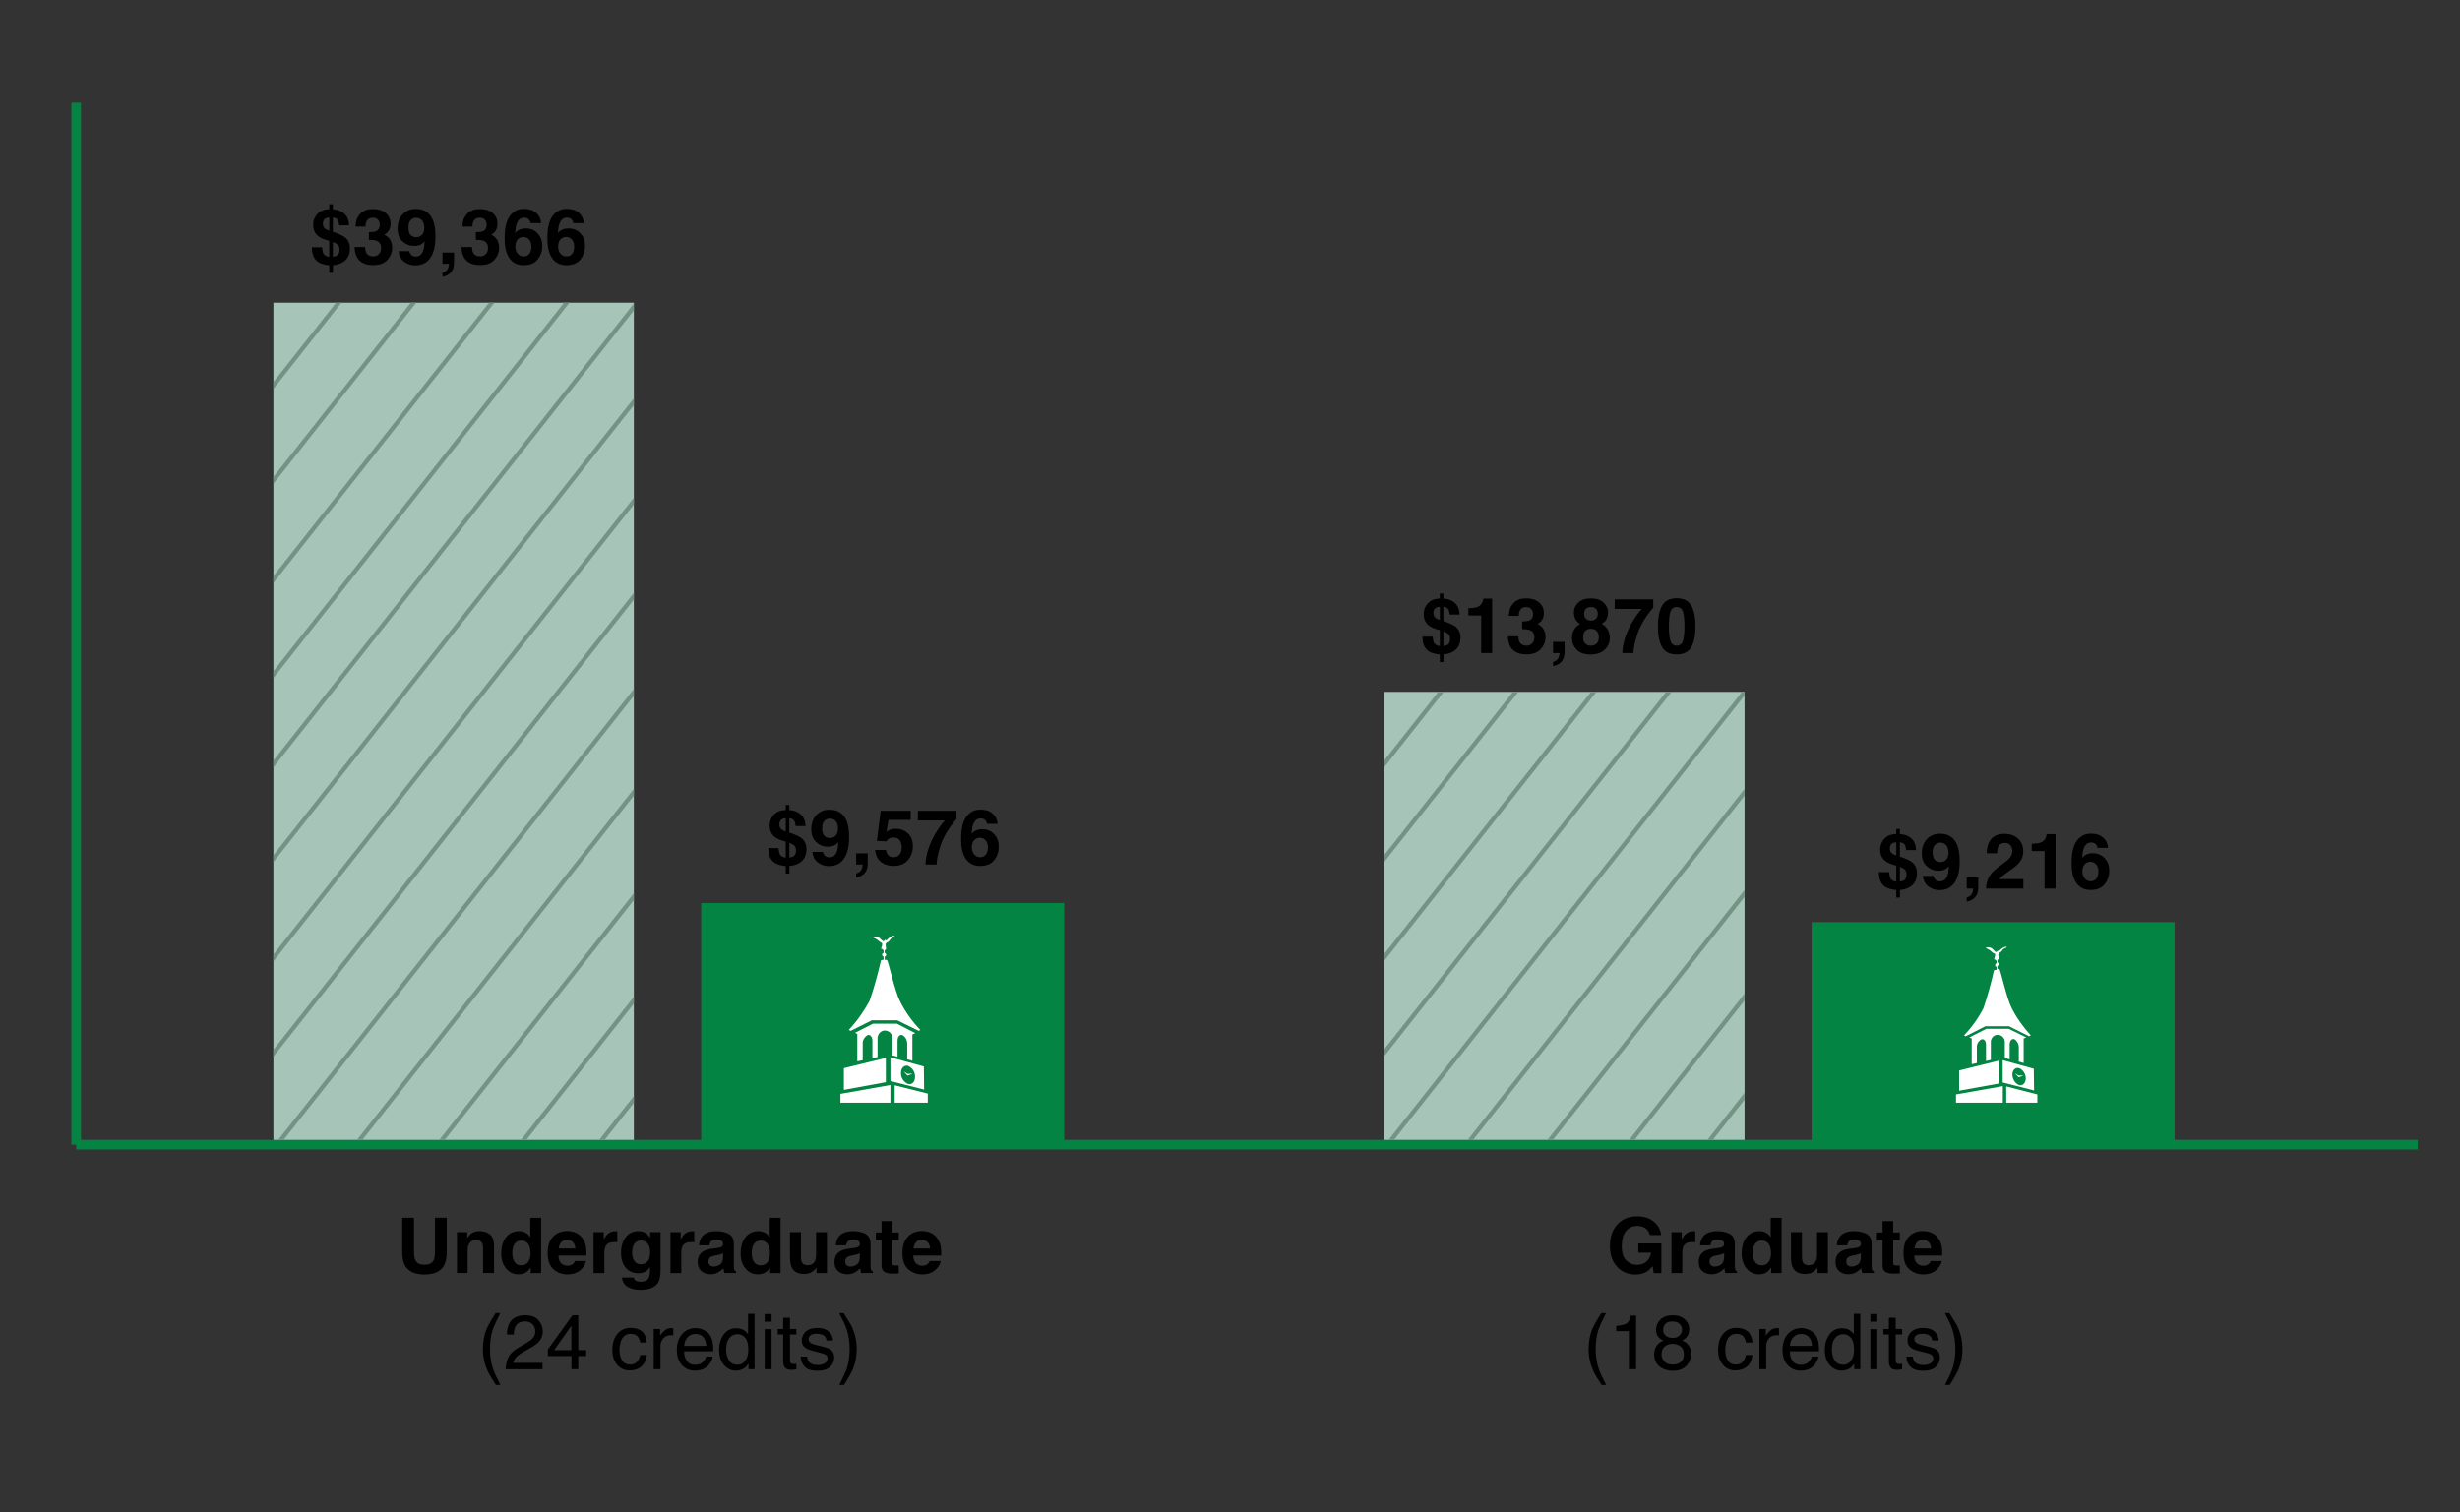 <?xml version="1.0" encoding="utf-8"?>
<!-- Generator: Adobe Illustrator 27.1.1, SVG Export Plug-In . SVG Version: 6.00 Build 0)  -->
<svg version="1.1" id="Layer_1" xmlns="http://www.w3.org/2000/svg" xmlns:xlink="http://www.w3.org/1999/xlink" x="0px" y="0px"
	 viewBox="0 0 862 530" style="enable-background:new 0 0 862 530;" xml:space="preserve">
<rect x="0" y="0" width="862" height="530" fill="#333333" stroke="none"/>
<style type="text/css">
	.st0{enable-background:new    ;}
	.st1{fill:none;stroke:#048442;stroke-width:3.369;}
	.st2{fill:#A6C5B8;}
	.st3{fill:#048442;}
	.st4{fill:#FFFFFF;}
	.st5{clip-path:url(#SVGID_00000094597069721393284090000006852970236874253187_);}
	.st6{fill:none;stroke:#739385;stroke-width:1.5;}
	.st7{clip-path:url(#SVGID_00000152258488711329631060000013611898520881197207_);}
</style>
<g id="Layer_1_1_">
	<g class="st0">
		<path d="M152.42,438.74v-11.92h4.12v11.92c0,2.06-0.32,3.67-0.96,4.82c-1.19,2.11-3.47,3.16-6.83,3.16s-5.64-1.05-6.84-3.16
			c-0.64-1.15-0.96-2.75-0.96-4.82v-11.92h4.12v11.92c0,1.33,0.16,2.31,0.47,2.92c0.49,1.09,1.56,1.63,3.21,1.63
			c1.64,0,2.71-0.54,3.2-1.63C152.26,441.04,152.42,440.07,152.42,438.74z"/>
		<path d="M166.85,434.64c-1.27,0-2.15,0.54-2.62,1.62c-0.25,0.57-0.37,1.3-0.37,2.18v7.76h-3.74v-14.32h3.62v2.09
			c0.48-0.74,0.94-1.27,1.37-1.59c0.77-0.58,1.75-0.87,2.94-0.87c1.48,0,2.7,0.39,3.64,1.17c0.94,0.78,1.42,2.06,1.42,3.86v9.66
			h-3.84v-8.73c0-0.75-0.1-1.33-0.3-1.74C168.59,435.01,167.89,434.64,166.85,434.64z"/>
		<path d="M189.62,426.84v19.37h-3.65v-1.99c-0.54,0.85-1.15,1.47-1.83,1.86c-0.68,0.39-1.54,0.58-2.55,0.58
			c-1.68,0-3.09-0.68-4.23-2.03c-1.14-1.36-1.72-3.09-1.72-5.22c0-2.45,0.56-4.37,1.69-5.78c1.13-1.4,2.63-2.11,4.52-2.11
			c0.87,0,1.64,0.19,2.32,0.57c0.68,0.38,1.22,0.91,1.65,1.59v-6.84H189.62z M179.51,439.13c0,1.32,0.26,2.38,0.79,3.17
			c0.52,0.8,1.31,1.2,2.37,1.2s1.87-0.39,2.42-1.18s0.83-1.81,0.83-3.07c0-1.75-0.44-3.01-1.33-3.76c-0.54-0.46-1.18-0.68-1.9-0.68
			c-1.1,0-1.9,0.41-2.42,1.24S179.51,437.9,179.51,439.13z"/>
		<path d="M205.31,442c-0.1,0.85-0.54,1.72-1.33,2.59c-1.23,1.4-2.95,2.09-5.16,2.09c-1.82,0-3.44-0.59-4.83-1.76
			s-2.09-3.09-2.09-5.74c0-2.48,0.63-4.39,1.89-5.71c1.26-1.33,2.89-1.99,4.9-1.99c1.19,0,2.27,0.22,3.22,0.67s1.75,1.15,2.37,2.12
			c0.56,0.85,0.93,1.84,1.09,2.96c0.1,0.66,0.14,1.61,0.12,2.84h-9.82c0.05,1.44,0.5,2.45,1.36,3.03c0.52,0.36,1.14,0.54,1.87,0.54
			c0.77,0,1.4-0.22,1.88-0.66c0.26-0.24,0.5-0.57,0.7-0.99H205.31z M201.6,437.6c-0.06-0.99-0.36-1.74-0.9-2.26
			s-1.21-0.77-2.01-0.77c-0.87,0-1.54,0.27-2.02,0.82s-0.78,1.28-0.9,2.21H201.6z"/>
		<path d="M215.23,435.33c-1.51,0-2.52,0.49-3.04,1.47c-0.29,0.55-0.43,1.4-0.43,2.55v6.86h-3.78v-14.34h3.58v2.5
			c0.58-0.96,1.08-1.61,1.51-1.96c0.7-0.59,1.61-0.88,2.74-0.88c0.07,0,0.13,0,0.18,0.01c0.05,0,0.16,0.01,0.32,0.02v3.84
			c-0.24-0.03-0.45-0.04-0.63-0.05C215.5,435.33,215.35,435.33,215.23,435.33z"/>
		<path d="M222.56,448.73c0.4,0.34,1.08,0.51,2.04,0.51c1.35,0,2.25-0.45,2.71-1.36c0.3-0.58,0.45-1.55,0.45-2.92v-0.92
			c-0.36,0.61-0.75,1.08-1.16,1.38c-0.75,0.57-1.72,0.86-2.91,0.86c-1.84,0-3.31-0.65-4.42-1.94c-1.1-1.29-1.65-3.05-1.65-5.26
			c0-2.13,0.53-3.92,1.59-5.38c1.06-1.45,2.57-2.18,4.51-2.18c0.72,0,1.35,0.11,1.88,0.33c0.91,0.38,1.65,1.07,2.21,2.08v-2.07h3.65
			v13.61c0,1.85-0.31,3.25-0.93,4.19c-1.07,1.61-3.12,2.42-6.16,2.42c-1.83,0-3.33-0.36-4.49-1.08c-1.16-0.72-1.8-1.79-1.92-3.22
			h4.08C222.16,448.22,222.33,448.53,222.56,448.73z M221.93,441.32c0.51,1.21,1.42,1.82,2.74,1.82c0.88,0,1.62-0.33,2.22-0.99
			s0.91-1.72,0.91-3.17c0-1.36-0.29-2.4-0.86-3.11c-0.57-0.71-1.34-1.07-2.31-1.07c-1.32,0-2.22,0.62-2.72,1.86
			c-0.26,0.66-0.4,1.47-0.4,2.43C221.51,439.93,221.65,440.67,221.93,441.32z"/>
		<path d="M242.19,435.33c-1.51,0-2.52,0.49-3.04,1.47c-0.29,0.55-0.43,1.4-0.43,2.55v6.86h-3.78v-14.34h3.58v2.5
			c0.58-0.96,1.08-1.61,1.51-1.96c0.7-0.59,1.61-0.88,2.74-0.88c0.07,0,0.13,0,0.18,0.01c0.05,0,0.16,0.01,0.32,0.02v3.84
			c-0.24-0.03-0.45-0.04-0.63-0.05C242.45,435.33,242.3,435.33,242.19,435.33z"/>
		<path d="M246,433.42c0.99-1.26,2.69-1.9,5.11-1.9c1.57,0,2.97,0.31,4.19,0.93c1.22,0.62,1.83,1.8,1.83,3.53v6.58
			c0,0.46,0.01,1.01,0.03,1.66c0.03,0.49,0.1,0.83,0.22,1c0.12,0.18,0.31,0.32,0.55,0.43v0.55h-4.08c-0.11-0.29-0.19-0.56-0.24-0.82
			c-0.04-0.25-0.08-0.54-0.11-0.87c-0.52,0.56-1.11,1.04-1.79,1.43c-0.81,0.46-1.72,0.7-2.74,0.7c-1.3,0-2.37-0.37-3.22-1.11
			c-0.85-0.74-1.27-1.79-1.27-3.15c0-1.76,0.68-3.04,2.04-3.83c0.75-0.43,1.84-0.74,3.29-0.92l1.28-0.16
			c0.69-0.09,1.19-0.2,1.49-0.33c0.54-0.23,0.8-0.58,0.8-1.07c0-0.59-0.2-0.99-0.61-1.22c-0.41-0.22-1.01-0.34-1.8-0.34
			c-0.89,0-1.51,0.22-1.88,0.66c-0.26,0.33-0.44,0.76-0.53,1.32h-3.62C245.03,435.26,245.38,434.23,246,433.42z M248.79,443.5
			c0.35,0.29,0.78,0.43,1.29,0.43c0.81,0,1.55-0.24,2.23-0.71c0.68-0.47,1.03-1.34,1.06-2.59v-1.4c-0.24,0.15-0.48,0.27-0.72,0.36
			c-0.24,0.09-0.57,0.18-0.99,0.26l-0.84,0.16c-0.79,0.14-1.36,0.31-1.7,0.51c-0.58,0.34-0.87,0.87-0.87,1.59
			C248.25,442.76,248.43,443.22,248.79,443.5z"/>
		<path d="M273.51,426.84v19.37h-3.65v-1.99c-0.54,0.85-1.15,1.47-1.83,1.86c-0.68,0.39-1.54,0.58-2.55,0.58
			c-1.68,0-3.09-0.68-4.23-2.03c-1.14-1.36-1.72-3.09-1.72-5.22c0-2.45,0.56-4.37,1.69-5.78c1.13-1.4,2.63-2.11,4.52-2.11
			c0.87,0,1.64,0.19,2.32,0.57c0.68,0.38,1.22,0.91,1.65,1.59v-6.84H273.51z M263.4,439.13c0,1.32,0.26,2.38,0.79,3.17
			c0.52,0.8,1.31,1.2,2.37,1.2s1.87-0.39,2.42-1.18s0.83-1.81,0.83-3.07c0-1.75-0.44-3.01-1.33-3.76c-0.54-0.46-1.18-0.68-1.9-0.68
			c-1.1,0-1.9,0.41-2.42,1.24S263.4,437.9,263.4,439.13z"/>
		<path d="M286.12,444.19c-0.04,0.04-0.12,0.17-0.26,0.39c-0.14,0.22-0.31,0.41-0.5,0.58c-0.59,0.53-1.16,0.89-1.7,1.08
			c-0.55,0.19-1.19,0.29-1.93,0.29c-2.12,0-3.55-0.76-4.29-2.29c-0.41-0.84-0.62-2.08-0.62-3.72v-8.65h3.84v8.65
			c0,0.82,0.1,1.43,0.29,1.84c0.34,0.73,1.01,1.09,2.01,1.09c1.28,0,2.16-0.52,2.63-1.55c0.25-0.56,0.37-1.3,0.37-2.22v-7.8h3.8
			v14.34h-3.65V444.19z"/>
		<path d="M293.92,433.42c0.99-1.26,2.69-1.9,5.11-1.9c1.57,0,2.97,0.31,4.19,0.93c1.22,0.62,1.83,1.8,1.83,3.53v6.58
			c0,0.46,0.01,1.01,0.03,1.66c0.03,0.49,0.1,0.83,0.22,1c0.12,0.18,0.31,0.32,0.55,0.43v0.55h-4.08c-0.11-0.29-0.19-0.56-0.24-0.82
			c-0.04-0.25-0.08-0.54-0.11-0.87c-0.52,0.56-1.11,1.04-1.79,1.43c-0.81,0.46-1.72,0.7-2.74,0.7c-1.3,0-2.37-0.37-3.22-1.11
			c-0.85-0.74-1.27-1.79-1.27-3.15c0-1.76,0.68-3.04,2.04-3.83c0.75-0.43,1.84-0.74,3.29-0.92l1.28-0.16
			c0.69-0.09,1.19-0.2,1.49-0.33c0.54-0.23,0.8-0.58,0.8-1.07c0-0.59-0.2-0.99-0.61-1.22c-0.41-0.22-1.01-0.34-1.8-0.34
			c-0.89,0-1.51,0.22-1.88,0.66c-0.26,0.33-0.44,0.76-0.53,1.32h-3.62C292.95,435.26,293.3,434.23,293.92,433.42z M296.71,443.5
			c0.35,0.29,0.78,0.43,1.29,0.43c0.81,0,1.55-0.24,2.23-0.71c0.68-0.47,1.03-1.34,1.06-2.59v-1.4c-0.24,0.15-0.48,0.27-0.72,0.36
			c-0.24,0.09-0.57,0.18-0.99,0.26l-0.84,0.16c-0.79,0.14-1.36,0.31-1.7,0.51c-0.58,0.34-0.87,0.87-0.87,1.59
			C296.17,442.76,296.35,443.22,296.71,443.5z"/>
		<path d="M314.94,443.54v2.8l-1.78,0.07c-1.77,0.06-2.98-0.25-3.63-0.92c-0.42-0.43-0.63-1.09-0.63-1.99v-8.83h-2V432h2v-4h3.71v4
			h2.33v2.67h-2.33v7.58c0,0.59,0.07,0.95,0.22,1.1c0.15,0.14,0.61,0.22,1.37,0.22c0.11,0,0.23,0,0.36-0.01
			C314.69,443.56,314.82,443.55,314.94,443.54z"/>
		<path d="M329.63,442c-0.1,0.85-0.54,1.72-1.33,2.59c-1.23,1.4-2.95,2.09-5.16,2.09c-1.82,0-3.44-0.59-4.83-1.76
			s-2.09-3.09-2.09-5.74c0-2.48,0.63-4.39,1.89-5.71c1.26-1.33,2.89-1.99,4.9-1.99c1.19,0,2.27,0.22,3.22,0.67s1.75,1.15,2.37,2.12
			c0.56,0.85,0.93,1.84,1.09,2.96c0.1,0.66,0.14,1.61,0.12,2.84h-9.82c0.05,1.44,0.5,2.45,1.36,3.03c0.52,0.36,1.14,0.54,1.87,0.54
			c0.77,0,1.4-0.22,1.88-0.66c0.26-0.24,0.5-0.57,0.7-0.99H329.63z M325.91,437.6c-0.06-0.99-0.36-1.74-0.9-2.26
			s-1.21-0.77-2.01-0.77c-0.87,0-1.54,0.27-2.02,0.82s-0.78,1.28-0.9,2.21H325.91z"/>
	</g>
	<g class="st0">
		<path d="M175.31,460.25c-1.38,2.68-2.27,4.65-2.69,5.91c-0.62,1.92-0.93,4.14-0.93,6.66c0,2.54,0.35,4.87,1.07,6.97
			c0.44,1.3,1.3,3.17,2.59,5.61h-1.59c-1.28-2-2.08-3.28-2.38-3.83c-0.31-0.55-0.64-1.3-1-2.25c-0.49-1.3-0.83-2.68-1.03-4.16
			c-0.1-0.76-0.15-1.49-0.15-2.18c0-2.6,0.41-4.91,1.22-6.94c0.52-1.29,1.6-3.22,3.24-5.79H175.31z"/>
		<path d="M178.16,475.67c0.58-1.2,1.72-2.29,3.42-3.28l2.53-1.46c1.13-0.66,1.93-1.22,2.38-1.69c0.72-0.73,1.08-1.56,1.08-2.5
			c0-1.1-0.33-1.97-0.99-2.62c-0.66-0.65-1.54-0.97-2.63-0.97c-1.62,0-2.75,0.62-3.37,1.85c-0.33,0.66-0.52,1.58-0.55,2.75h-2.41
			c0.03-1.64,0.33-2.98,0.91-4.01c1.03-1.82,2.84-2.74,5.44-2.74c2.16,0,3.74,0.58,4.73,1.75c1,1.17,1.49,2.46,1.49,3.9
			c0,1.51-0.53,2.8-1.59,3.87c-0.61,0.62-1.72,1.38-3.3,2.26l-1.8,1c-0.86,0.47-1.54,0.93-2.03,1.36c-0.88,0.76-1.43,1.61-1.66,2.54
			h10.29v2.24h-12.94C177.24,478.28,177.58,476.87,178.16,475.67z"/>
		<path d="M200.25,479.9v-4.61h-8.26v-2.32l8.63-11.98h2v12.23h2.78v2.07h-2.78v4.61H200.25z M200.21,473.23v-8.56l-6.04,8.56
			H200.21z"/>
		<path d="M224.83,466.56c1,0.77,1.59,2.1,1.8,3.99h-2.3c-0.14-0.87-0.46-1.59-0.96-2.17c-0.5-0.57-1.3-0.86-2.41-0.86
			c-1.51,0-2.59,0.74-3.24,2.21c-0.42,0.96-0.63,2.13-0.63,3.54c0,1.41,0.3,2.6,0.9,3.56c0.6,0.96,1.54,1.45,2.82,1.45
			c0.98,0,1.76-0.3,2.34-0.9c0.57-0.6,0.97-1.42,1.19-2.46h2.3c-0.26,1.87-0.92,3.24-1.97,4.1c-1.05,0.86-2.4,1.3-4.04,1.3
			c-1.84,0-3.31-0.67-4.41-2.02s-1.65-3.03-1.65-5.05c0-2.47,0.6-4.4,1.8-5.78c1.2-1.38,2.73-2.07,4.59-2.07
			C222.54,465.4,223.83,465.79,224.83,466.56z"/>
		<path d="M229.06,465.81h2.25v2.43c0.18-0.47,0.64-1.05,1.36-1.73c0.72-0.68,1.55-1.02,2.49-1.02c0.04,0,0.12,0,0.22,0.01
			s0.29,0.03,0.54,0.05v2.5c-0.14-0.03-0.27-0.04-0.39-0.05c-0.12-0.01-0.25-0.01-0.39-0.01c-1.19,0-2.11,0.38-2.75,1.15
			c-0.64,0.77-0.96,1.65-0.96,2.65v8.11h-2.37V465.81z"/>
		<path d="M246.67,466.2c0.93,0.47,1.64,1.08,2.13,1.82c0.47,0.71,0.78,1.54,0.94,2.49c0.14,0.65,0.21,1.68,0.21,3.11h-10.25
			c0.04,1.43,0.38,2.58,1.01,3.45c0.63,0.87,1.6,1.3,2.91,1.3c1.23,0,2.21-0.41,2.94-1.23c0.41-0.48,0.7-1.03,0.87-1.65h2.33
			c-0.06,0.52-0.27,1.09-0.61,1.73c-0.35,0.64-0.73,1.16-1.16,1.56c-0.71,0.7-1.6,1.18-2.65,1.42c-0.57,0.14-1.21,0.21-1.92,0.21
			c-1.74,0-3.22-0.64-4.43-1.92c-1.21-1.28-1.82-3.06-1.82-5.36c0-2.26,0.61-4.1,1.83-5.51c1.22-1.41,2.82-2.12,4.79-2.12
			C244.78,465.49,245.74,465.73,246.67,466.2z M247.52,471.73c-0.1-1.03-0.32-1.85-0.67-2.46c-0.64-1.14-1.72-1.71-3.22-1.71
			c-1.08,0-1.98,0.39-2.71,1.18s-1.12,1.78-1.16,2.99H247.52z"/>
		<path d="M260.7,466.24c0.42,0.26,0.9,0.72,1.43,1.38v-7.12h2.28v19.4h-2.13v-1.96c-0.55,0.87-1.2,1.5-1.95,1.88
			c-0.75,0.39-1.61,0.58-2.58,0.58c-1.56,0-2.92-0.66-4.06-1.98s-1.72-3.08-1.72-5.27c0-2.05,0.52-3.83,1.57-5.34
			s2.54-2.26,4.48-2.26C259.08,465.56,259.98,465.79,260.7,466.24z M255.41,476.81c0.64,1.02,1.66,1.53,3.06,1.53
			c1.09,0,1.99-0.47,2.69-1.41c0.7-0.94,1.05-2.3,1.05-4.06c0-1.78-0.36-3.1-1.09-3.96s-1.62-1.28-2.68-1.28
			c-1.19,0-2.15,0.46-2.89,1.37c-0.74,0.91-1.11,2.25-1.11,4.03C254.46,474.53,254.78,475.79,255.41,476.81z"/>
		<path d="M267.95,460.57h2.41v2.68h-2.41V460.57z M267.95,465.87h2.41v14.03h-2.41V465.87z"/>
		<path d="M274.41,461.87h2.4v3.94h2.25v1.93h-2.25v9.2c0,0.49,0.17,0.82,0.5,0.99c0.18,0.1,0.49,0.14,0.92,0.14
			c0.11,0,0.24,0,0.37-0.01c0.13-0.01,0.29-0.02,0.46-0.04v1.88c-0.27,0.08-0.56,0.14-0.85,0.17s-0.61,0.05-0.95,0.05
			c-1.11,0-1.86-0.28-2.25-0.85c-0.4-0.57-0.59-1.3-0.59-2.2v-9.33h-1.91v-1.93h1.91V461.87z"/>
		<path d="M282.83,475.48c0.07,0.79,0.27,1.39,0.6,1.82c0.61,0.76,1.67,1.14,3.17,1.14c0.9,0,1.68-0.19,2.36-0.57
			s1.02-0.97,1.02-1.77c0-0.61-0.27-1.07-0.82-1.38c-0.35-0.19-1.03-0.42-2.06-0.67l-1.91-0.47c-1.22-0.3-2.12-0.63-2.7-1
			c-1.03-0.64-1.55-1.53-1.55-2.66c0-1.33,0.49-2.41,1.46-3.24c0.97-0.82,2.28-1.24,3.93-1.24c2.15,0,3.7,0.62,4.65,1.87
			c0.6,0.79,0.89,1.64,0.87,2.55h-2.24c-0.05-0.53-0.24-1.02-0.58-1.45c-0.56-0.62-1.52-0.93-2.9-0.93c-0.92,0-1.61,0.17-2.08,0.51
			c-0.47,0.34-0.71,0.79-0.71,1.35c0,0.61,0.31,1.1,0.93,1.47c0.36,0.22,0.88,0.41,1.58,0.58l1.6,0.38c1.73,0.41,2.9,0.81,3.49,1.2
			c0.92,0.61,1.38,1.56,1.38,2.86c0,1.25-0.48,2.34-1.45,3.25s-2.43,1.37-4.4,1.37c-2.12,0-3.63-0.48-4.51-1.43
			c-0.88-0.95-1.36-2.13-1.42-3.53H282.83z"/>
		<path d="M294.1,485.4c1.4-2.72,2.29-4.7,2.7-5.95c0.61-1.89,0.92-4.1,0.92-6.63c0-2.54-0.36-4.86-1.07-6.96
			c-0.44-1.3-1.3-3.17-2.59-5.61h1.59c1.35,2.16,2.17,3.49,2.45,4c0.29,0.5,0.59,1.2,0.93,2.09c0.42,1.1,0.72,2.18,0.9,3.25
			c0.18,1.07,0.27,2.1,0.27,3.09c0,2.6-0.41,4.91-1.24,6.95c-0.52,1.31-1.59,3.23-3.22,5.78H294.1z"/>
	</g>
	<g class="st0">
		<path d="M576.98,445.74c-1.07,0.66-2.39,0.99-3.95,0.99c-2.57,0-4.68-0.89-6.32-2.67c-1.71-1.79-2.57-4.24-2.57-7.34
			c0-3.14,0.86-5.66,2.59-7.55c1.73-1.89,4.01-2.84,6.86-2.84c2.47,0,4.45,0.63,5.94,1.88s2.35,2.81,2.57,4.68h-3.99
			c-0.31-1.33-1.06-2.25-2.25-2.78c-0.67-0.29-1.41-0.43-2.22-0.43c-1.56,0-2.84,0.59-3.85,1.77c-1,1.18-1.51,2.96-1.51,5.32
			c0,2.39,0.54,4.08,1.63,5.07s2.33,1.49,3.71,1.49c1.36,0,2.47-0.39,3.34-1.18c0.87-0.79,1.4-1.81,1.61-3.09h-4.49v-3.24h8.08
			v10.41h-2.68l-0.41-2.42C578.3,444.71,577.6,445.36,576.98,445.74z"/>
		<path d="M592.95,435.33c-1.51,0-2.52,0.49-3.04,1.47c-0.29,0.55-0.43,1.4-0.43,2.55v6.86h-3.78v-14.34h3.58v2.5
			c0.58-0.96,1.08-1.61,1.51-1.96c0.7-0.59,1.61-0.88,2.74-0.88c0.07,0,0.13,0,0.18,0.01c0.05,0,0.16,0.01,0.32,0.02v3.84
			c-0.24-0.03-0.45-0.04-0.63-0.05C593.22,435.33,593.07,435.33,592.95,435.33z"/>
		<path d="M596.77,433.42c0.99-1.26,2.69-1.9,5.11-1.9c1.57,0,2.96,0.31,4.18,0.93s1.83,1.8,1.83,3.53v6.58
			c0,0.46,0.01,1.01,0.03,1.66c0.03,0.49,0.1,0.83,0.22,1c0.12,0.18,0.31,0.32,0.55,0.43v0.55h-4.08c-0.11-0.29-0.19-0.56-0.24-0.82
			c-0.04-0.25-0.08-0.54-0.11-0.87c-0.52,0.56-1.11,1.04-1.79,1.43c-0.81,0.46-1.72,0.7-2.74,0.7c-1.3,0-2.37-0.37-3.22-1.11
			c-0.85-0.74-1.27-1.79-1.27-3.15c0-1.76,0.68-3.04,2.04-3.83c0.75-0.43,1.84-0.74,3.29-0.92l1.28-0.16
			c0.69-0.09,1.19-0.2,1.49-0.33c0.54-0.23,0.8-0.58,0.8-1.07c0-0.59-0.2-0.99-0.61-1.22c-0.41-0.22-1.01-0.34-1.8-0.34
			c-0.89,0-1.51,0.22-1.88,0.66c-0.26,0.33-0.44,0.76-0.53,1.32h-3.62C595.79,435.26,596.15,434.23,596.77,433.42z M599.56,443.5
			c0.35,0.29,0.78,0.43,1.29,0.43c0.81,0,1.55-0.24,2.23-0.71c0.68-0.47,1.03-1.34,1.06-2.59v-1.4c-0.24,0.15-0.48,0.27-0.72,0.36
			s-0.57,0.18-0.99,0.26l-0.84,0.16c-0.79,0.14-1.36,0.31-1.7,0.51c-0.58,0.34-0.87,0.87-0.87,1.59
			C599.02,442.76,599.2,443.22,599.56,443.5z"/>
		<path d="M624.28,426.84v19.37h-3.65v-1.99c-0.54,0.85-1.15,1.47-1.83,1.86c-0.68,0.39-1.54,0.58-2.55,0.58
			c-1.68,0-3.09-0.68-4.23-2.03c-1.14-1.36-1.72-3.09-1.72-5.22c0-2.45,0.56-4.37,1.69-5.78c1.13-1.4,2.63-2.11,4.52-2.11
			c0.87,0,1.64,0.19,2.32,0.57c0.67,0.38,1.22,0.91,1.64,1.59v-6.84H624.28z M614.17,439.13c0,1.32,0.26,2.38,0.79,3.17
			c0.52,0.8,1.31,1.2,2.37,1.2s1.87-0.39,2.42-1.18s0.83-1.81,0.83-3.07c0-1.75-0.44-3.01-1.33-3.76c-0.54-0.46-1.18-0.68-1.9-0.68
			c-1.1,0-1.9,0.41-2.42,1.24C614.42,436.87,614.17,437.9,614.17,439.13z"/>
		<path d="M636.88,444.19c-0.04,0.04-0.12,0.17-0.26,0.39c-0.14,0.22-0.31,0.41-0.5,0.58c-0.59,0.53-1.16,0.89-1.71,1.08
			c-0.55,0.19-1.19,0.29-1.93,0.29c-2.12,0-3.55-0.76-4.29-2.29c-0.41-0.84-0.62-2.08-0.62-3.72v-8.65h3.84v8.65
			c0,0.82,0.1,1.43,0.29,1.84c0.34,0.73,1.01,1.09,2.01,1.09c1.28,0,2.16-0.52,2.63-1.55c0.25-0.56,0.37-1.3,0.37-2.22v-7.8h3.8
			v14.34h-3.65V444.19z"/>
		<path d="M644.69,433.42c0.99-1.26,2.69-1.9,5.11-1.9c1.57,0,2.97,0.31,4.19,0.93c1.22,0.62,1.83,1.8,1.83,3.53v6.58
			c0,0.46,0.01,1.01,0.03,1.66c0.03,0.49,0.1,0.83,0.22,1c0.12,0.18,0.31,0.32,0.55,0.43v0.55h-4.08c-0.11-0.29-0.19-0.56-0.24-0.82
			c-0.04-0.25-0.08-0.54-0.11-0.87c-0.52,0.56-1.11,1.04-1.79,1.43c-0.81,0.46-1.72,0.7-2.74,0.7c-1.3,0-2.37-0.37-3.22-1.11
			c-0.85-0.74-1.27-1.79-1.27-3.15c0-1.76,0.68-3.04,2.04-3.83c0.75-0.43,1.84-0.74,3.29-0.92l1.28-0.16
			c0.69-0.09,1.19-0.2,1.49-0.33c0.54-0.23,0.8-0.58,0.8-1.07c0-0.59-0.2-0.99-0.61-1.22s-1.01-0.34-1.8-0.34
			c-0.89,0-1.51,0.22-1.88,0.66c-0.26,0.33-0.44,0.76-0.53,1.32h-3.62C643.71,435.26,644.06,434.23,644.69,433.42z M647.48,443.5
			c0.35,0.29,0.78,0.43,1.29,0.43c0.81,0,1.55-0.24,2.23-0.71s1.03-1.34,1.06-2.59v-1.4c-0.24,0.15-0.48,0.27-0.72,0.36
			c-0.24,0.09-0.57,0.18-0.99,0.26l-0.84,0.16c-0.79,0.14-1.36,0.31-1.7,0.51c-0.58,0.34-0.87,0.87-0.87,1.59
			C646.94,442.76,647.12,443.22,647.48,443.5z"/>
		<path d="M665.71,443.54v2.8l-1.78,0.07c-1.77,0.06-2.98-0.25-3.63-0.92c-0.42-0.43-0.63-1.09-0.63-1.99v-8.83h-2V432h2v-4h3.71v4
			h2.33v2.67h-2.33v7.58c0,0.59,0.07,0.95,0.22,1.1c0.15,0.14,0.61,0.22,1.37,0.22c0.11,0,0.24,0,0.36-0.01
			C665.46,443.56,665.58,443.55,665.71,443.54z"/>
		<path d="M680.39,442c-0.1,0.85-0.54,1.72-1.33,2.59c-1.23,1.4-2.95,2.09-5.16,2.09c-1.83,0-3.44-0.59-4.83-1.76
			c-1.4-1.18-2.09-3.09-2.09-5.74c0-2.48,0.63-4.39,1.89-5.71c1.26-1.33,2.89-1.99,4.9-1.99c1.19,0,2.27,0.22,3.22,0.67
			c0.96,0.45,1.75,1.15,2.37,2.12c0.56,0.85,0.92,1.84,1.09,2.96c0.1,0.66,0.14,1.61,0.12,2.84h-9.82c0.05,1.44,0.5,2.45,1.36,3.03
			c0.52,0.36,1.14,0.54,1.87,0.54c0.77,0,1.4-0.22,1.88-0.66c0.26-0.24,0.5-0.57,0.7-0.99H680.39z M676.68,437.6
			c-0.06-0.99-0.36-1.74-0.9-2.26c-0.54-0.51-1.21-0.77-2.01-0.77c-0.87,0-1.54,0.27-2.02,0.82c-0.48,0.54-0.78,1.28-0.9,2.21
			H676.68z"/>
	</g>
	<g class="st0">
		<path d="M562.76,460.25c-1.38,2.68-2.27,4.65-2.69,5.91c-0.62,1.92-0.93,4.14-0.93,6.66c0,2.54,0.35,4.87,1.07,6.97
			c0.44,1.3,1.3,3.17,2.59,5.61h-1.59c-1.28-2-2.08-3.28-2.38-3.83c-0.31-0.55-0.64-1.3-1-2.25c-0.49-1.3-0.83-2.68-1.03-4.16
			c-0.1-0.76-0.15-1.49-0.15-2.18c0-2.6,0.41-4.91,1.22-6.94c0.52-1.29,1.6-3.22,3.24-5.79H562.76z"/>
		<path d="M566.34,466.56v-1.82c1.71-0.17,2.9-0.45,3.58-0.84c0.68-0.39,1.18-1.31,1.51-2.77h1.87v18.77h-2.53v-13.34H566.34z"/>
		<path d="M581.32,468.88c-0.69-0.7-1.04-1.61-1.04-2.74c0-1.4,0.51-2.61,1.52-3.62c1.02-1.01,2.46-1.51,4.33-1.51
			c1.81,0,3.22,0.48,4.25,1.43s1.54,2.06,1.54,3.34c0,1.18-0.3,2.13-0.89,2.86c-0.33,0.41-0.85,0.82-1.55,1.21
			c0.78,0.36,1.4,0.77,1.85,1.24c0.84,0.88,1.25,2.02,1.25,3.42c0,1.66-0.56,3.06-1.67,4.22c-1.11,1.15-2.69,1.73-4.72,1.73
			c-1.83,0-3.38-0.5-4.65-1.49c-1.27-1-1.9-2.44-1.9-4.34c0-1.11,0.27-2.08,0.82-2.89s1.35-1.43,2.42-1.86
			C582.2,469.58,581.69,469.25,581.32,468.88z M588.96,477.4c0.72-0.59,1.09-1.48,1.09-2.65c0-1.22-0.37-2.15-1.12-2.78
			c-0.75-0.63-1.7-0.95-2.87-0.95c-1.13,0-2.05,0.32-2.77,0.97c-0.71,0.64-1.07,1.54-1.07,2.68c0,0.98,0.33,1.83,0.98,2.55
			s1.67,1.07,3.03,1.07C587.32,478.28,588.23,477.99,588.96,477.4z M588.52,468.08c0.59-0.58,0.88-1.28,0.88-2.09
			c0-0.7-0.28-1.35-0.84-1.94c-0.56-0.59-1.42-0.88-2.56-0.88c-1.14,0-1.96,0.29-2.47,0.88s-0.76,1.28-0.76,2.07
			c0,0.89,0.33,1.58,0.99,2.08c0.66,0.5,1.43,0.75,2.32,0.75C587.12,468.95,587.93,468.66,588.52,468.08z"/>
		<path d="M612.28,466.56c1,0.77,1.59,2.1,1.8,3.99h-2.3c-0.14-0.87-0.46-1.59-0.96-2.17c-0.5-0.57-1.3-0.86-2.41-0.86
			c-1.51,0-2.59,0.74-3.24,2.21c-0.42,0.96-0.63,2.13-0.63,3.54c0,1.41,0.3,2.6,0.9,3.56c0.6,0.96,1.54,1.45,2.82,1.45
			c0.98,0,1.76-0.3,2.34-0.9c0.57-0.6,0.97-1.42,1.19-2.46h2.3c-0.26,1.87-0.92,3.24-1.97,4.1c-1.05,0.86-2.4,1.3-4.04,1.3
			c-1.84,0-3.31-0.67-4.41-2.02s-1.64-3.03-1.64-5.05c0-2.47,0.6-4.4,1.8-5.78c1.2-1.38,2.73-2.07,4.59-2.07
			C609.99,465.4,611.28,465.79,612.28,466.56z"/>
		<path d="M616.51,465.81h2.25v2.43c0.18-0.47,0.64-1.05,1.36-1.73c0.72-0.68,1.55-1.02,2.49-1.02c0.04,0,0.12,0,0.22,0.01
			s0.29,0.03,0.54,0.05v2.5c-0.14-0.03-0.27-0.04-0.39-0.05s-0.25-0.01-0.39-0.01c-1.19,0-2.11,0.38-2.75,1.15
			c-0.64,0.77-0.96,1.65-0.96,2.65v8.11h-2.37V465.81z"/>
		<path d="M634.12,466.2c0.93,0.47,1.64,1.08,2.13,1.82c0.47,0.71,0.79,1.54,0.94,2.49c0.14,0.65,0.21,1.68,0.21,3.11h-10.25
			c0.04,1.43,0.38,2.58,1,3.45c0.63,0.87,1.6,1.3,2.91,1.3c1.23,0,2.21-0.41,2.94-1.23c0.41-0.48,0.7-1.03,0.87-1.65h2.33
			c-0.06,0.52-0.27,1.09-0.61,1.73c-0.35,0.64-0.73,1.16-1.16,1.56c-0.71,0.7-1.6,1.18-2.65,1.42c-0.57,0.14-1.21,0.21-1.92,0.21
			c-1.74,0-3.22-0.64-4.43-1.92s-1.82-3.06-1.82-5.36c0-2.26,0.61-4.1,1.83-5.51c1.22-1.41,2.82-2.12,4.79-2.12
			C632.23,465.49,633.19,465.73,634.12,466.2z M634.97,471.73c-0.1-1.03-0.32-1.85-0.67-2.46c-0.64-1.14-1.72-1.71-3.22-1.71
			c-1.08,0-1.98,0.39-2.71,1.18c-0.73,0.79-1.12,1.78-1.16,2.99H634.97z"/>
		<path d="M648.15,466.24c0.42,0.26,0.9,0.72,1.43,1.38v-7.12h2.28v19.4h-2.13v-1.96c-0.55,0.87-1.2,1.5-1.95,1.88
			c-0.75,0.39-1.61,0.58-2.58,0.58c-1.56,0-2.92-0.66-4.06-1.98c-1.14-1.32-1.72-3.08-1.72-5.27c0-2.05,0.52-3.83,1.57-5.34
			c1.04-1.5,2.54-2.26,4.48-2.26C646.53,465.56,647.43,465.79,648.15,466.24z M642.87,476.81c0.64,1.02,1.66,1.53,3.06,1.53
			c1.09,0,1.99-0.47,2.69-1.41c0.7-0.94,1.05-2.3,1.05-4.06c0-1.78-0.36-3.1-1.09-3.96s-1.62-1.28-2.68-1.28
			c-1.19,0-2.15,0.46-2.89,1.37s-1.11,2.25-1.11,4.03C641.91,474.53,642.23,475.79,642.87,476.81z"/>
		<path d="M655.4,460.57h2.41v2.68h-2.41V460.57z M655.4,465.87h2.41v14.03h-2.41V465.87z"/>
		<path d="M661.86,461.87h2.4v3.94h2.25v1.93h-2.25v9.2c0,0.49,0.17,0.82,0.5,0.99c0.18,0.1,0.49,0.14,0.92,0.14
			c0.11,0,0.24,0,0.37-0.01s0.29-0.02,0.46-0.04v1.88c-0.27,0.08-0.56,0.14-0.85,0.17s-0.61,0.05-0.95,0.05
			c-1.11,0-1.86-0.28-2.25-0.85c-0.4-0.57-0.59-1.3-0.59-2.2v-9.33h-1.91v-1.93h1.91V461.87z"/>
		<path d="M670.28,475.48c0.07,0.79,0.27,1.39,0.6,1.82c0.61,0.76,1.67,1.14,3.17,1.14c0.9,0,1.68-0.19,2.36-0.57
			s1.02-0.97,1.02-1.77c0-0.61-0.27-1.07-0.82-1.38c-0.35-0.19-1.03-0.42-2.06-0.67l-1.91-0.47c-1.22-0.3-2.12-0.63-2.7-1
			c-1.03-0.64-1.55-1.53-1.55-2.66c0-1.33,0.49-2.41,1.46-3.24c0.97-0.82,2.28-1.24,3.93-1.24c2.15,0,3.7,0.62,4.65,1.87
			c0.6,0.79,0.88,1.64,0.87,2.55h-2.24c-0.04-0.53-0.24-1.02-0.58-1.45c-0.56-0.62-1.52-0.93-2.9-0.93c-0.92,0-1.61,0.17-2.08,0.51
			c-0.47,0.34-0.71,0.79-0.71,1.35c0,0.61,0.31,1.1,0.93,1.47c0.36,0.22,0.88,0.41,1.58,0.58l1.6,0.38c1.73,0.41,2.9,0.81,3.49,1.2
			c0.92,0.61,1.38,1.56,1.38,2.86c0,1.25-0.48,2.34-1.45,3.25s-2.43,1.37-4.4,1.37c-2.12,0-3.63-0.48-4.51-1.43
			c-0.88-0.95-1.36-2.13-1.42-3.53H670.28z"/>
		<path d="M681.55,485.4c1.4-2.72,2.29-4.7,2.7-5.95c0.61-1.89,0.92-4.1,0.92-6.63c0-2.54-0.36-4.86-1.07-6.96
			c-0.44-1.3-1.3-3.17-2.59-5.61h1.59c1.35,2.16,2.17,3.49,2.46,4c0.29,0.5,0.59,1.2,0.93,2.09c0.42,1.1,0.72,2.18,0.9,3.25
			c0.18,1.07,0.27,2.1,0.27,3.09c0,2.6-0.41,4.91-1.24,6.95c-0.52,1.31-1.59,3.23-3.22,5.78H681.55z"/>
	</g>
	<line id="Line_41" class="st1" x1="26.7" y1="36" x2="26.7" y2="401.2"/>
	<g class="st0">
		<path d="M114.32,84.1c-1.68-0.49-2.86-1.17-3.55-2.05c-0.69-0.88-1.03-1.93-1.03-3.17c0-0.82,0.13-1.56,0.4-2.22
			c0.27-0.67,0.64-1.24,1.12-1.72c0.62-0.62,1.32-1.05,2.08-1.29c0.46-0.15,1.15-0.26,2.04-0.33v-1.75h1.25v1.78
			c1.43,0.11,2.55,0.47,3.37,1.05c1.48,0.94,2.25,2.46,2.3,4.57h-3.46c-0.07-0.78-0.2-1.35-0.39-1.71
			c-0.33-0.62-0.94-0.96-1.82-1.03v5.01c2.09,0.72,3.49,1.36,4.21,1.91c1.18,0.92,1.78,2.22,1.78,3.9c0,2.21-0.81,3.82-2.43,4.82
			c-0.99,0.61-2.17,0.97-3.53,1.08v2.65h-1.28v-2.62c-1.73-0.19-3.02-0.57-3.87-1.13c-1.5-1.01-2.24-2.73-2.21-5.16h3.55
			c0.12,1.11,0.29,1.85,0.51,2.22c0.34,0.59,1.01,0.97,2.01,1.14v-5.62L114.32,84.1z M115.39,80.86v-4.62
			c-0.76,0.02-1.33,0.22-1.7,0.61c-0.37,0.39-0.55,0.92-0.55,1.6c0,0.74,0.28,1.32,0.83,1.75
			C114.27,80.44,114.75,80.66,115.39,80.86z M116.64,84.85v5.15c0.69-0.09,1.2-0.25,1.51-0.47c0.55-0.4,0.83-1.1,0.83-2.09
			c0-0.75-0.26-1.35-0.78-1.79C117.9,85.38,117.38,85.12,116.64,84.85z"/>
		<path d="M128.68,77.17c-0.42,0.56-0.62,1.31-0.61,2.25h-3.5c0.04-0.95,0.2-1.85,0.49-2.7c0.31-0.75,0.79-1.43,1.45-2.07
			c0.49-0.45,1.07-0.79,1.75-1.03c0.68-0.24,1.5-0.35,2.49-0.35c1.83,0,3.3,0.47,4.42,1.41c1.12,0.94,1.68,2.21,1.68,3.8
			c0,1.12-0.33,2.07-1,2.84c-0.42,0.48-0.86,0.81-1.32,0.99c0.34,0,0.83,0.29,1.47,0.88c0.96,0.89,1.43,2.1,1.43,3.63
			c0,1.62-0.56,3.03-1.68,4.26s-2.77,1.84-4.97,1.84c-2.7,0-4.58-0.88-5.63-2.65c-0.55-0.94-0.86-2.17-0.92-3.68h3.69
			c0,0.76,0.12,1.39,0.37,1.9c0.46,0.92,1.29,1.38,2.49,1.38c0.74,0,1.38-0.25,1.93-0.76c0.55-0.5,0.82-1.23,0.82-2.18
			c0-1.25-0.51-2.09-1.53-2.51c-0.58-0.24-1.49-0.36-2.74-0.36v-2.68c1.22-0.02,2.07-0.14,2.55-0.36c0.83-0.37,1.25-1.11,1.25-2.24
			c0-0.73-0.21-1.32-0.64-1.78c-0.43-0.46-1.02-0.68-1.8-0.68C129.74,76.33,129.09,76.61,128.68,77.17z"/>
		<path d="M145.51,93.01c-1.43,0-2.72-0.42-3.86-1.27c-1.14-0.85-1.79-2.08-1.96-3.71h3.74c0.09,0.56,0.32,1.02,0.71,1.37
			c0.39,0.35,0.9,0.53,1.54,0.53c1.24,0,2.11-0.68,2.61-2.05c0.27-0.75,0.44-1.86,0.51-3.3c-0.34,0.43-0.71,0.76-1.09,0.99
			c-0.7,0.42-1.57,0.63-2.59,0.63c-1.52,0-2.86-0.52-4.04-1.57c-1.18-1.05-1.76-2.56-1.76-4.53c0-2.04,0.59-3.7,1.77-4.97
			c1.18-1.27,2.71-1.9,4.6-1.9c2.9,0,4.9,1.29,5.98,3.86c0.61,1.46,0.92,3.37,0.92,5.75c0,2.31-0.29,4.23-0.88,5.78
			C150.58,91.54,148.51,93.01,145.51,93.01z M144.2,76.88c-0.72,0.56-1.08,1.51-1.08,2.86c0,1.13,0.23,1.98,0.69,2.55
			c0.46,0.57,1.17,0.85,2.13,0.85c0.52,0,1-0.15,1.46-0.45c0.85-0.54,1.28-1.49,1.28-2.83c0-1.08-0.25-1.93-0.76-2.57
			s-1.2-0.95-2.07-0.95C145.2,76.34,144.65,76.52,144.2,76.88z"/>
		<path d="M158.87,93.8c-0.16,0.65-0.45,1.21-0.88,1.68c-0.47,0.51-1.01,0.89-1.64,1.15s-1.06,0.39-1.3,0.39v-1.45
			c0.75-0.21,1.31-0.56,1.67-1.05s0.56-1.18,0.61-2.07h-2.28v-3.92h4.05v3.4C159.11,92.52,159.03,93.15,158.87,93.8z"/>
		<path d="M166.15,77.17c-0.42,0.56-0.62,1.31-0.61,2.25h-3.5c0.04-0.95,0.2-1.85,0.49-2.7c0.31-0.75,0.79-1.43,1.45-2.07
			c0.49-0.45,1.07-0.79,1.75-1.03c0.68-0.24,1.5-0.35,2.49-0.35c1.83,0,3.3,0.47,4.42,1.41c1.12,0.94,1.68,2.21,1.68,3.8
			c0,1.12-0.33,2.07-1,2.84c-0.42,0.48-0.86,0.81-1.32,0.99c0.34,0,0.83,0.29,1.47,0.88c0.96,0.89,1.43,2.1,1.43,3.63
			c0,1.62-0.56,3.03-1.68,4.26s-2.77,1.84-4.97,1.84c-2.7,0-4.58-0.88-5.63-2.65c-0.55-0.94-0.86-2.17-0.92-3.68h3.69
			c0,0.76,0.12,1.39,0.37,1.9c0.46,0.92,1.29,1.38,2.49,1.38c0.74,0,1.38-0.25,1.93-0.76c0.55-0.5,0.82-1.23,0.82-2.18
			c0-1.25-0.51-2.09-1.53-2.51c-0.58-0.24-1.49-0.36-2.74-0.36v-2.68c1.22-0.02,2.07-0.14,2.55-0.36c0.83-0.37,1.25-1.11,1.25-2.24
			c0-0.73-0.21-1.32-0.64-1.78c-0.43-0.46-1.02-0.68-1.8-0.68C167.21,76.33,166.56,76.61,166.15,77.17z"/>
		<path d="M184.22,80.07c1.69,0,3.08,0.57,4.17,1.72s1.63,2.62,1.63,4.41c0,1.78-0.53,3.35-1.59,4.71
			c-1.06,1.36-2.71,2.04-4.95,2.04c-2.4,0-4.18-1-5.32-3.01c-0.89-1.57-1.33-3.6-1.33-6.08c0-1.46,0.06-2.64,0.18-3.55
			c0.22-1.62,0.65-2.97,1.28-4.05c0.54-0.92,1.26-1.66,2.14-2.22s1.94-0.84,3.17-0.84c1.77,0,3.19,0.45,4.24,1.36
			s1.65,2.12,1.78,3.63h-3.74c0-0.31-0.12-0.64-0.36-1.01c-0.4-0.6-1.01-0.89-1.83-0.89c-1.22,0-2.09,0.68-2.61,2.05
			c-0.28,0.75-0.47,1.87-0.58,3.34c0.46-0.55,1-0.96,1.62-1.21C182.73,80.2,183.43,80.07,184.22,80.07z M181.69,83.65
			c-0.74,0.57-1.11,1.49-1.11,2.76c0,1.03,0.28,1.86,0.83,2.51s1.25,0.97,2.11,0.97c0.83,0,1.49-0.31,1.97-0.94
			c0.48-0.63,0.72-1.44,0.72-2.44c0-1.11-0.27-1.97-0.82-2.56c-0.54-0.59-1.21-0.89-2-0.89C182.75,83.07,182.18,83.26,181.69,83.65z
			"/>
		<path d="M199.21,80.07c1.69,0,3.08,0.57,4.17,1.72S205,84.41,205,86.2c0,1.78-0.53,3.35-1.59,4.71c-1.06,1.36-2.71,2.04-4.95,2.04
			c-2.4,0-4.18-1-5.32-3.01c-0.89-1.57-1.33-3.6-1.33-6.08c0-1.46,0.06-2.64,0.18-3.55c0.22-1.62,0.65-2.97,1.28-4.05
			c0.54-0.92,1.26-1.66,2.14-2.22s1.94-0.84,3.17-0.84c1.77,0,3.19,0.45,4.24,1.36s1.65,2.12,1.78,3.63h-3.74
			c0-0.31-0.12-0.64-0.36-1.01c-0.4-0.6-1.01-0.89-1.83-0.89c-1.22,0-2.09,0.68-2.61,2.05c-0.28,0.75-0.47,1.87-0.58,3.34
			c0.46-0.55,1-0.96,1.62-1.21C197.72,80.2,198.42,80.07,199.21,80.07z M196.68,83.65c-0.74,0.57-1.11,1.49-1.11,2.76
			c0,1.03,0.28,1.86,0.83,2.51s1.25,0.97,2.11,0.97c0.83,0,1.49-0.31,1.97-0.94c0.48-0.63,0.72-1.44,0.72-2.44
			c0-1.11-0.27-1.97-0.82-2.56c-0.54-0.59-1.21-0.89-2-0.89C197.74,83.07,197.17,83.26,196.68,83.65z"/>
	</g>
	<g class="st0">
		<path d="M503.46,220.55c-1.68-0.49-2.86-1.17-3.55-2.05c-0.69-0.88-1.03-1.93-1.03-3.17c0-0.82,0.13-1.56,0.4-2.22
			c0.27-0.67,0.64-1.24,1.12-1.72c0.62-0.62,1.32-1.05,2.08-1.29c0.46-0.15,1.15-0.26,2.04-0.33V208h1.25v1.78
			c1.43,0.11,2.55,0.47,3.37,1.05c1.48,0.94,2.25,2.46,2.3,4.57h-3.46c-0.07-0.78-0.2-1.35-0.39-1.71
			c-0.33-0.62-0.94-0.96-1.82-1.03v5.01c2.09,0.72,3.49,1.36,4.21,1.91c1.18,0.92,1.78,2.22,1.78,3.9c0,2.21-0.81,3.82-2.43,4.82
			c-0.99,0.61-2.17,0.97-3.53,1.08v2.65h-1.28v-2.62c-1.73-0.19-3.02-0.57-3.87-1.13c-1.5-1.01-2.24-2.73-2.21-5.16H502
			c0.12,1.11,0.29,1.85,0.51,2.22c0.34,0.59,1.01,0.97,2.01,1.14v-5.62L503.46,220.55z M504.53,217.31v-4.62
			c-0.76,0.02-1.33,0.22-1.7,0.61c-0.37,0.39-0.55,0.92-0.55,1.6c0,0.74,0.28,1.32,0.83,1.75
			C503.41,216.89,503.88,217.11,504.53,217.31z M505.78,221.3v5.15c0.69-0.09,1.2-0.25,1.51-0.47c0.55-0.4,0.83-1.1,0.83-2.09
			c0-0.75-0.26-1.35-0.78-1.79C507.03,221.83,506.51,221.57,505.78,221.3z"/>
		<path d="M522.86,228.9h-3.84v-13.16h-4.49v-2.55c1.18-0.05,2.01-0.13,2.49-0.24c0.75-0.17,1.37-0.5,1.84-1
			c0.33-0.34,0.57-0.8,0.74-1.37c0.1-0.34,0.14-0.6,0.14-0.76h3.12V228.9z"/>
		<path d="M532.81,213.62c-0.42,0.56-0.62,1.31-0.61,2.25h-3.5c0.04-0.95,0.2-1.85,0.49-2.7c0.31-0.75,0.79-1.43,1.45-2.07
			c0.49-0.45,1.08-0.79,1.75-1.03c0.68-0.24,1.5-0.35,2.49-0.35c1.83,0,3.3,0.47,4.42,1.41c1.12,0.94,1.68,2.21,1.68,3.8
			c0,1.12-0.33,2.07-1,2.84c-0.42,0.48-0.86,0.81-1.32,0.99c0.34,0,0.83,0.29,1.47,0.88c0.96,0.89,1.43,2.1,1.43,3.63
			c0,1.62-0.56,3.03-1.68,4.26c-1.12,1.22-2.78,1.84-4.97,1.84c-2.7,0-4.58-0.88-5.63-2.65c-0.55-0.94-0.86-2.17-0.92-3.68h3.68
			c0,0.76,0.12,1.39,0.37,1.9c0.46,0.92,1.29,1.38,2.49,1.38c0.74,0,1.38-0.25,1.93-0.76c0.55-0.5,0.82-1.23,0.82-2.18
			c0-1.25-0.51-2.09-1.53-2.51c-0.58-0.24-1.49-0.36-2.74-0.36v-2.68c1.22-0.02,2.07-0.14,2.55-0.36c0.83-0.37,1.25-1.11,1.25-2.24
			c0-0.73-0.21-1.32-0.64-1.78s-1.02-0.68-1.8-0.68C533.87,212.78,533.22,213.06,532.81,213.62z"/>
		<path d="M548.01,230.25c-0.16,0.65-0.45,1.21-0.88,1.68c-0.47,0.51-1.01,0.89-1.64,1.15c-0.63,0.26-1.06,0.39-1.3,0.39v-1.45
			c0.75-0.21,1.31-0.56,1.67-1.05s0.56-1.18,0.61-2.07h-2.28v-3.92h4.05v3.4C548.25,228.97,548.17,229.6,548.01,230.25z"/>
		<path d="M552.48,227.71c-1.1-1.12-1.65-2.49-1.65-4.09c0-1.07,0.24-2.04,0.73-2.91c0.49-0.87,1.2-1.52,2.14-1.96
			c-0.92-0.61-1.52-1.28-1.8-1.99c-0.28-0.71-0.41-1.38-0.41-2.01c0-1.39,0.52-2.57,1.57-3.55c1.04-0.98,2.52-1.47,4.42-1.47
			c1.9,0,3.38,0.49,4.42,1.47c1.04,0.98,1.57,2.16,1.57,3.55c0,0.62-0.14,1.29-0.42,2.01c-0.28,0.72-0.88,1.34-1.8,1.86
			c0.94,0.53,1.65,1.22,2.12,2.09c0.47,0.87,0.71,1.84,0.71,2.91c0,1.61-0.59,2.97-1.78,4.1c-1.19,1.13-2.85,1.69-4.98,1.69
			S553.58,228.84,552.48,227.71z M554.73,223.36c0,0.94,0.24,1.67,0.73,2.18c0.49,0.52,1.16,0.78,2.02,0.78
			c0.86,0,1.53-0.26,2.02-0.78c0.49-0.52,0.73-1.25,0.73-2.18c0-0.97-0.25-1.71-0.74-2.22c-0.5-0.5-1.17-0.76-2.01-0.76
			c-0.84,0-1.51,0.25-2.01,0.76C554.98,221.65,554.73,222.39,554.73,223.36z M555.72,216.86c0.42,0.44,1.01,0.66,1.76,0.66
			c0.76,0,1.35-0.22,1.77-0.66s0.62-1,0.62-1.7c0-0.75-0.21-1.34-0.62-1.77s-1.01-0.64-1.77-0.64c-0.75,0-1.34,0.21-1.77,0.64
			s-0.64,1.02-0.64,1.77C555.08,215.86,555.29,216.42,555.72,216.86z"/>
		<path d="M576.99,215.95c-1,1.42-1.84,2.89-2.51,4.4c-0.54,1.18-1.02,2.63-1.45,4.34c-0.43,1.71-0.65,3.12-0.65,4.21h-3.9
			c0.11-3.42,1.24-6.98,3.37-10.67c1.38-2.29,2.53-3.89,3.46-4.79h-9.52l0.05-3.37h13.48V213
			C578.77,213.56,577.99,214.54,576.99,215.95z"/>
		<path d="M587.53,229.38c-2.43,0-4.13-0.85-5.11-2.55s-1.47-4.13-1.47-7.28c0-3.15,0.49-5.58,1.47-7.29s2.68-2.57,5.11-2.57
			s4.14,0.86,5.12,2.57c0.97,1.71,1.46,4.14,1.46,7.29c0,3.15-0.49,5.58-1.47,7.28C591.67,228.53,589.96,229.38,587.53,229.38z
			 M589.73,224.57c0.34-1.16,0.51-2.83,0.51-5.03c0-2.3-0.17-4-0.52-5.11s-1.08-1.66-2.19-1.66s-1.85,0.55-2.21,1.66
			c-0.36,1.11-0.54,2.81-0.54,5.11c0,2.19,0.18,3.87,0.54,5.03c0.36,1.16,1.1,1.74,2.21,1.74S589.38,225.74,589.73,224.57z"/>
	</g>
	<rect id="Rectangle_49" x="95.8" y="106.1" class="st2" width="126.3" height="294.6"/>
	<rect id="Rectangle_49-2" x="485" y="242.5" class="st2" width="126.3" height="158.2"/>
	<rect id="Rectangle_50" x="245.7" y="316.5" class="st3" width="127.2" height="84.2"/>
	<g class="st0">
		<path d="M274.27,294.67c-1.68-0.49-2.86-1.17-3.55-2.05c-0.69-0.88-1.03-1.93-1.03-3.17c0-0.82,0.13-1.56,0.4-2.22
			c0.27-0.67,0.64-1.24,1.12-1.72c0.62-0.62,1.32-1.05,2.08-1.29c0.46-0.15,1.15-0.26,2.04-0.33v-1.75h1.25v1.78
			c1.43,0.11,2.55,0.47,3.37,1.05c1.48,0.94,2.25,2.46,2.3,4.57h-3.46c-0.07-0.78-0.2-1.35-0.39-1.71
			c-0.33-0.62-0.94-0.96-1.82-1.03v5.01c2.09,0.72,3.49,1.36,4.21,1.91c1.18,0.92,1.78,2.22,1.78,3.9c0,2.21-0.81,3.82-2.43,4.82
			c-0.99,0.61-2.17,0.97-3.53,1.08v2.65h-1.28v-2.62c-1.73-0.19-3.02-0.57-3.87-1.13c-1.5-1.01-2.24-2.73-2.21-5.16h3.55
			c0.12,1.11,0.29,1.85,0.51,2.22c0.34,0.59,1.01,0.97,2.01,1.14v-5.62L274.27,294.67z M275.34,291.43v-4.62
			c-0.76,0.02-1.33,0.22-1.7,0.61c-0.37,0.39-0.55,0.92-0.55,1.6c0,0.74,0.28,1.32,0.83,1.75
			C274.22,291.01,274.7,291.23,275.34,291.43z M276.59,295.42v5.15c0.69-0.09,1.2-0.25,1.51-0.47c0.55-0.4,0.83-1.1,0.83-2.09
			c0-0.75-0.26-1.35-0.78-1.79C277.85,295.95,277.32,295.69,276.59,295.42z"/>
		<path d="M290.47,303.58c-1.43,0-2.72-0.42-3.86-1.27c-1.14-0.85-1.79-2.08-1.96-3.71h3.74c0.09,0.56,0.32,1.02,0.71,1.37
			c0.39,0.35,0.9,0.53,1.54,0.53c1.24,0,2.11-0.68,2.61-2.05c0.27-0.75,0.44-1.86,0.51-3.3c-0.34,0.43-0.71,0.76-1.09,0.99
			c-0.7,0.42-1.57,0.63-2.59,0.63c-1.52,0-2.86-0.52-4.04-1.57c-1.18-1.05-1.76-2.56-1.76-4.53c0-2.04,0.59-3.7,1.77-4.97
			c1.18-1.27,2.71-1.9,4.6-1.9c2.9,0,4.9,1.29,5.98,3.86c0.61,1.46,0.92,3.37,0.92,5.75c0,2.31-0.29,4.23-0.88,5.78
			C295.53,302.11,293.47,303.58,290.47,303.58z M289.16,287.46c-0.72,0.56-1.08,1.51-1.08,2.86c0,1.13,0.23,1.98,0.69,2.55
			c0.46,0.57,1.17,0.85,2.13,0.85c0.52,0,1-0.15,1.46-0.45c0.85-0.54,1.28-1.49,1.28-2.83c0-1.08-0.25-1.93-0.76-2.57
			s-1.2-0.95-2.07-0.95C290.16,286.92,289.61,287.1,289.16,287.46z"/>
		<path d="M303.83,304.37c-0.16,0.65-0.45,1.21-0.88,1.68c-0.47,0.51-1.01,0.89-1.64,1.15s-1.06,0.39-1.3,0.39v-1.45
			c0.75-0.21,1.31-0.56,1.67-1.05s0.56-1.18,0.61-2.07h-2.28v-3.92h4.05v3.4C304.07,303.09,303.99,303.72,303.83,304.37z"/>
		<path d="M313.13,293.55c-0.46,0-0.85,0.06-1.18,0.17c-0.59,0.21-1.03,0.6-1.33,1.17l-3.37-0.16l1.34-10.54h10.52v3.18h-7.8
			l-0.68,4.17c0.58-0.38,1.03-0.63,1.36-0.75c0.54-0.2,1.21-0.3,1.99-0.3c1.58,0,2.96,0.53,4.13,1.59c1.18,1.06,1.76,2.61,1.76,4.63
			c0,1.76-0.57,3.34-1.7,4.72c-1.13,1.39-2.83,2.08-5.08,2.08c-1.82,0-3.31-0.49-4.47-1.46c-1.17-0.97-1.82-2.36-1.95-4.15h3.74
			c0.15,0.82,0.43,1.45,0.86,1.89c0.42,0.44,1.04,0.67,1.84,0.67c0.93,0,1.64-0.33,2.13-0.98c0.49-0.65,0.73-1.48,0.73-2.47
			c0-0.97-0.23-1.8-0.68-2.47C314.81,293.88,314.1,293.55,313.13,293.55z"/>
		<path d="M332.81,290.07c-1,1.42-1.84,2.89-2.51,4.4c-0.54,1.18-1.02,2.63-1.45,4.34c-0.43,1.71-0.65,3.12-0.65,4.21h-3.9
			c0.11-3.42,1.24-6.98,3.37-10.67c1.38-2.29,2.53-3.89,3.46-4.79h-9.52l0.05-3.37h13.48v2.93
			C334.59,287.68,333.81,288.66,332.81,290.07z"/>
		<path d="M344.17,290.64c1.69,0,3.08,0.57,4.17,1.72s1.63,2.62,1.63,4.41c0,1.78-0.53,3.35-1.59,4.71
			c-1.06,1.36-2.71,2.04-4.95,2.04c-2.4,0-4.18-1-5.32-3.01c-0.89-1.57-1.33-3.6-1.33-6.08c0-1.46,0.06-2.64,0.18-3.55
			c0.22-1.62,0.65-2.97,1.28-4.05c0.54-0.92,1.26-1.66,2.14-2.22s1.94-0.84,3.17-0.84c1.77,0,3.19,0.45,4.24,1.36
			s1.65,2.12,1.78,3.63h-3.74c0-0.31-0.12-0.64-0.36-1.01c-0.4-0.6-1.01-0.89-1.83-0.89c-1.22,0-2.09,0.68-2.61,2.05
			c-0.28,0.75-0.47,1.87-0.58,3.34c0.46-0.55,1-0.96,1.62-1.21C342.68,290.77,343.38,290.64,344.17,290.64z M341.64,294.22
			c-0.74,0.57-1.11,1.49-1.11,2.76c0,1.03,0.28,1.86,0.83,2.51s1.25,0.97,2.11,0.97c0.83,0,1.49-0.31,1.97-0.94
			c0.48-0.63,0.72-1.44,0.72-2.44c0-1.11-0.27-1.97-0.82-2.56c-0.54-0.59-1.21-0.89-2-0.89
			C342.7,293.64,342.13,293.83,341.64,294.22z"/>
	</g>
	<path id="Path_715" class="st4" d="M315.3,350.8c-1.7-3.3-4.1-14.2-4.5-14.3c-0.2-0.1-0.5-0.1-0.8-0.1v-1.1
		c0.4-0.1,0.6-0.5,0.5-0.8c-0.1-0.2-0.2-0.4-0.5-0.5v-1c0.1,0,0.2-0.1,0.3-0.1c0.3-0.2,0.1-0.8,0.1-1c0-0.3-0.1-0.7-0.1-1
		c0.2-0.3,0.4-0.6,0.8-0.7c0.3-0.1,0.8-0.8,1-1.1c0.4-0.3,0.9-0.6,1.3-0.8c0.3-0.1-0.1-0.4-0.6-0.3c-0.8,0.3-1.5,0.9-2.1,1.5
		c-0.2,0.3-0.3,0-0.5-0.1s-0.3,0.5-0.6,0.5s-1-0.7-1.5-1.2c-0.6-0.4-1.4-0.6-2.1-0.4c-0.5,0.1-0.3,0.2,0,0.3
		c0.7,0.3,1.4,0.7,1.9,1.2c0.4,0.3,0.8,0.6,1.2,0.8v0.5c0,0.4-0.2,0.8-0.3,1.2c-0.1,0.2,0,0.3,0.2,0.3s0.2,0.1,0.4,0.3
		c0.1,0.1,0.1,0.1,0.2,0.1v1c-0.4,0.1-0.6,0.5-0.5,0.8c0.1,0.2,0.2,0.4,0.5,0.5v1.1c-0.3,0-0.6,0.1-0.9,0.2c-1.1,4.8-2.4,9.6-4,14.2
		c-2,3.7-4.4,7.1-7.3,10.2l0.7,0.3l7.4-3.7h8.9l7.5,3.7l0.6-0.3C319.6,358,317.1,354.5,315.3,350.8z"/>
	<path id="Path_716" class="st4" d="M314.3,358.8h-8.4l-6.3,3.2l0.8,0.4v9.6l1.9-0.4v-5.7c-0.1-1.3,0.6-2.4,1.7-3.1
		c0.9-0.3,1.7,0.6,1.7,2v6.1l1.8-0.4v-6.8c0.1-1.4,1.3-2.6,2.7-2.5c1.3,0.1,2.4,1.1,2.5,2.5v6.2l1.8,0.5v-5.6c0-1.4,0.7-2.3,1.7-2
		c1.1,0.6,1.7,1.8,1.7,3.1v5.4l1.8,0.5v-9.2l1-0.5L314.3,358.8z"/>
	<g id="Group_416" transform="translate(0 0.101)">
		<path id="Path_717" class="st4" d="M294.5,383.3v3.1H312v-6.2L294.5,383.3z"/>
		<path id="Path_718" class="st4" d="M325.1,383.2v3.2h-11.6v-6.1L325.1,383.2z"/>
		<path id="Path_719" class="st4" d="M295.7,374.3v7.6l14.7-2.7v-8.5L295.7,374.3z"/>
	</g>
	<g id="Group_418" transform="translate(10.318)">
		<g id="Group_417">
			<path id="Path_720" class="st4" d="M313.4,373.8l-11.7-3.2v8.3l11.8,3L313.4,373.8z M307.8,379.9c-1.5-0.7-2.5-2.2-2.4-3.9
				c0-1.7,1.2-2.8,2.5-2.4c1.5,0.7,2.5,2.2,2.4,3.9C310.3,379.3,309.2,380.3,307.8,379.9z"/>
		</g>
		<path id="Path_721" class="st4" d="M306.3,375.5l1.4,0.9l1.8-0.1l-1.8,0.7L306.3,375.5z"/>
	</g>
	<rect id="Rectangle_65" x="634.8" y="323.2" class="st3" width="127.2" height="77.5"/>
	<g class="st0">
		<path d="M663.41,303.09c-1.68-0.49-2.86-1.17-3.55-2.05c-0.69-0.88-1.03-1.93-1.03-3.17c0-0.82,0.13-1.56,0.4-2.22
			c0.27-0.67,0.64-1.24,1.12-1.72c0.62-0.62,1.32-1.05,2.08-1.29c0.46-0.15,1.15-0.26,2.04-0.33v-1.75h1.25v1.78
			c1.43,0.11,2.55,0.47,3.37,1.05c1.48,0.94,2.25,2.46,2.3,4.57h-3.46c-0.07-0.78-0.2-1.35-0.39-1.71
			c-0.33-0.62-0.94-0.96-1.82-1.03v5.01c2.09,0.72,3.49,1.36,4.21,1.91c1.18,0.92,1.78,2.22,1.78,3.9c0,2.21-0.81,3.82-2.43,4.82
			c-0.99,0.61-2.17,0.97-3.53,1.08v2.65h-1.28v-2.62c-1.73-0.19-3.02-0.57-3.87-1.13c-1.5-1.01-2.24-2.73-2.21-5.16h3.55
			c0.12,1.11,0.29,1.85,0.51,2.22c0.34,0.59,1.01,0.97,2.01,1.14v-5.62L663.41,303.09z M664.47,299.85v-4.62
			c-0.76,0.02-1.33,0.22-1.7,0.61c-0.37,0.39-0.55,0.92-0.55,1.6c0,0.74,0.28,1.32,0.83,1.75
			C663.36,299.43,663.83,299.65,664.47,299.85z M665.72,303.84v5.15c0.69-0.09,1.2-0.25,1.51-0.47c0.55-0.4,0.83-1.1,0.83-2.09
			c0-0.75-0.26-1.35-0.78-1.79C666.98,304.38,666.46,304.11,665.72,303.84z"/>
		<path d="M679.61,312c-1.43,0-2.72-0.42-3.86-1.27c-1.14-0.85-1.79-2.08-1.96-3.71h3.74c0.09,0.56,0.32,1.02,0.71,1.37
			c0.39,0.35,0.9,0.53,1.54,0.53c1.24,0,2.11-0.68,2.61-2.05c0.27-0.75,0.44-1.86,0.51-3.3c-0.34,0.43-0.71,0.76-1.09,0.99
			c-0.7,0.42-1.57,0.63-2.59,0.63c-1.52,0-2.86-0.52-4.04-1.57c-1.18-1.05-1.76-2.56-1.76-4.53c0-2.04,0.59-3.7,1.77-4.97
			c1.18-1.27,2.71-1.9,4.6-1.9c2.9,0,4.9,1.29,5.98,3.86c0.61,1.46,0.92,3.37,0.92,5.75c0,2.31-0.29,4.23-0.88,5.78
			C684.67,310.53,682.61,312,679.61,312z M678.29,295.88c-0.72,0.56-1.08,1.51-1.08,2.86c0,1.13,0.23,1.98,0.69,2.55
			c0.46,0.57,1.17,0.85,2.13,0.85c0.52,0,1-0.15,1.46-0.45c0.85-0.54,1.28-1.49,1.28-2.83c0-1.08-0.25-1.93-0.76-2.57
			c-0.5-0.63-1.2-0.95-2.07-0.95C679.3,295.34,678.75,295.52,678.29,295.88z"/>
		<path d="M692.97,312.79c-0.16,0.65-0.45,1.21-0.88,1.68c-0.47,0.51-1.01,0.89-1.64,1.15c-0.63,0.26-1.06,0.39-1.3,0.39v-1.45
			c0.75-0.21,1.31-0.56,1.67-1.05s0.56-1.18,0.61-2.07h-2.28v-3.92h4.05v3.4C693.2,311.52,693.12,312.14,692.97,312.79z"/>
		<path d="M704.46,296.25c-0.45-0.54-1.09-0.8-1.92-0.8c-1.14,0-1.92,0.43-2.33,1.28c-0.24,0.49-0.38,1.27-0.42,2.34h-3.65
			c0.06-1.62,0.36-2.94,0.88-3.94c1-1.9,2.78-2.86,5.33-2.86c2.02,0,3.62,0.56,4.82,1.68c1.19,1.12,1.79,2.6,1.79,4.44
			c0,1.41-0.42,2.67-1.26,3.76c-0.55,0.73-1.46,1.54-2.72,2.43l-1.5,1.07c-0.94,0.67-1.58,1.15-1.93,1.45
			c-0.35,0.3-0.64,0.64-0.88,1.04H709v3.3h-13.07c0.04-1.37,0.33-2.62,0.88-3.75c0.54-1.27,1.8-2.62,3.79-4.04
			c1.73-1.24,2.85-2.12,3.36-2.66c0.78-0.83,1.17-1.75,1.17-2.74C705.13,297.45,704.9,296.78,704.46,296.25z"/>
		<path d="M720.27,311.45h-3.84v-13.16h-4.49v-2.55c1.18-0.05,2.01-0.13,2.49-0.24c0.75-0.17,1.37-0.5,1.84-1
			c0.32-0.34,0.57-0.8,0.74-1.37c0.1-0.34,0.15-0.6,0.15-0.76h3.12V311.45z"/>
		<path d="M733.3,299.06c1.69,0,3.08,0.57,4.17,1.72c1.08,1.15,1.62,2.62,1.62,4.41c0,1.78-0.53,3.35-1.59,4.71
			c-1.06,1.36-2.71,2.04-4.95,2.04c-2.4,0-4.18-1-5.32-3.01c-0.89-1.57-1.33-3.6-1.33-6.08c0-1.46,0.06-2.64,0.18-3.55
			c0.22-1.62,0.65-2.97,1.28-4.05c0.54-0.92,1.26-1.66,2.14-2.22s1.94-0.84,3.17-0.84c1.77,0,3.18,0.45,4.24,1.36
			s1.65,2.12,1.78,3.63h-3.74c0-0.31-0.12-0.64-0.36-1.01c-0.4-0.6-1.01-0.89-1.83-0.89c-1.22,0-2.09,0.68-2.61,2.05
			c-0.28,0.75-0.47,1.87-0.58,3.34c0.46-0.55,1-0.96,1.62-1.21C731.81,299.19,732.51,299.06,733.3,299.06z M730.78,302.64
			c-0.74,0.57-1.11,1.49-1.11,2.76c0,1.03,0.28,1.86,0.83,2.51s1.25,0.97,2.11,0.97c0.83,0,1.49-0.31,1.97-0.94s0.72-1.44,0.72-2.44
			c0-1.11-0.27-1.97-0.82-2.56c-0.54-0.59-1.21-0.89-2-0.89C731.83,302.06,731.27,302.26,730.78,302.64z"/>
	</g>
	<path id="Path_715-2" class="st4" d="M704.8,353.1c-1.6-3-3.8-13.2-4.2-13.4c-0.2-0.1-0.5-0.1-0.7-0.1v-1c0.3-0.1,0.5-0.4,0.5-0.8
		c-0.1-0.2-0.2-0.4-0.5-0.5v-0.9c0.1,0,0.2-0.1,0.3-0.1c0.2-0.2,0.1-0.8,0.1-0.9c0-0.3-0.1-0.6-0.1-0.9c0.2-0.3,0.4-0.6,0.7-0.7
		s0.8-0.8,0.9-1c0.4-0.3,0.8-0.6,1.3-0.7c0.3-0.1-0.1-0.4-0.6-0.2c-0.8,0.3-1.4,0.8-2,1.4c-0.2,0.3-0.2,0-0.4-0.1s-0.3,0.5-0.6,0.5
		s-0.9-0.7-1.4-1.2c-0.6-0.4-1.3-0.6-2-0.4c-0.5,0.1-0.3,0.2,0,0.3c0.7,0.3,1.3,0.7,1.8,1.2c0.3,0.3,0.7,0.6,1.2,0.7v0.5
		c0,0.4-0.2,0.8-0.3,1.2c-0.1,0.2,0,0.3,0.2,0.3s0.2,0.1,0.4,0.3c0.1,0.1,0.1,0.1,0.2,0.1v0.9c-0.3,0.1-0.5,0.4-0.5,0.8
		c0.1,0.2,0.2,0.4,0.5,0.5v1c-0.3,0-0.6,0.1-0.9,0.2c-1,4.5-2.2,8.9-3.7,13.3c-1.8,3.5-4.1,6.7-6.8,9.5l0.6,0.3l6.9-3.5h8.3l7,3.5
		l0.6-0.3C708.8,359.8,706.5,356.6,704.8,353.1z"/>
	<path id="Path_716-2" class="st4" d="M703.9,360.6H696l-5.9,3l0.8,0.4v9l1.8-0.4v-5.4c-0.1-1.2,0.5-2.3,1.6-2.9
		c0.9-0.3,1.6,0.5,1.6,1.9v5.7l1.7-0.4V365c0.1-1.3,1.2-2.4,2.6-2.3c1.2,0.1,2.2,1.1,2.3,2.3v5.8l1.7,0.5v-5.2
		c0-1.3,0.7-2.1,1.6-1.9c1,0.6,1.6,1.7,1.6,2.9v5l1.7,0.5V364l0.9-0.4L703.9,360.6z"/>
	<g id="Group_416-2" transform="translate(0 0.095)">
		<path id="Path_717-2" class="st4" d="M685.4,383.5v2.9h16.4v-5.8L685.4,383.5z"/>
		<path id="Path_718-2" class="st4" d="M713.9,383.5v2.9H703v-5.7L713.9,383.5z"/>
		<path id="Path_719-2" class="st4" d="M686.5,375.1v7.1l13.8-2.5v-8L686.5,375.1z"/>
	</g>
	<g id="Group_418-2" transform="translate(9.654)">
		<g id="Group_417-2">
			<path id="Path_720-2" class="st4" d="M703,374.6l-10.9-3v7.8l11,2.8L703,374.6z M697.8,380.3c-1.4-0.6-2.3-2.1-2.3-3.7
				s1.1-2.6,2.4-2.2c1.4,0.6,2.3,2.1,2.3,3.7C700.1,379.7,699,380.7,697.8,380.3z"/>
		</g>
		<path id="Path_721-2" class="st4" d="M696.4,376.2l1.3,0.8l1.7-0.1l-1.7,0.7L696.4,376.2z"/>
	</g>
	<line id="Line_40" class="st1" x1="847.2" y1="401.2" x2="26.7" y2="401.2"/>
	<g>
		<g>
			<g>
				<g>
					<defs>
						<rect id="SVGID_1_" x="485" y="242.5" width="126.3" height="157"/>
					</defs>
					<clipPath id="SVGID_00000134237360628819211060000017247276339727862176_">
						<use xlink:href="#SVGID_1_"  style="overflow:visible;"/>
					</clipPath>
					<g style="clip-path:url(#SVGID_00000134237360628819211060000017247276339727862176_);">
						<line class="st6" x1="681.2" y1="153.9" x2="403.5" y2="506.1"/>
						<line class="st6" x1="681" y1="189.3" x2="403.3" y2="541.5"/>
						<line class="st6" x1="681.2" y1="224.5" x2="403.5" y2="576.7"/>
						<line class="st6" x1="681.2" y1="260.8" x2="403.5" y2="613"/>
						<line class="st6" x1="681.2" y1="295.6" x2="403.5" y2="647.7"/>
						<line class="st6" x1="666.3" y1="139.1" x2="388.6" y2="491.3"/>
						<line class="st6" x1="651.6" y1="124.4" x2="373.9" y2="476.5"/>
						<line class="st6" x1="620.6" y1="95.8" x2="342.9" y2="448"/>
						<line class="st6" x1="620.6" y1="129" x2="342.9" y2="481.2"/>
					</g>
				</g>
			</g>
		</g>
	</g>
	<g>
		<g>
			<g>
				<g>
					<defs>
						<rect id="SVGID_00000181801346877085258210000009767777520923977125_" x="95.8" y="106.1" width="126.3" height="293.4"/>
					</defs>
					<clipPath id="SVGID_00000057860893580306837230000014949072078929810060_">
						<use xlink:href="#SVGID_00000181801346877085258210000009767777520923977125_"  style="overflow:visible;"/>
					</clipPath>
					<g style="clip-path:url(#SVGID_00000057860893580306837230000014949072078929810060_);">
						<line class="st6" x1="292.1" y1="153.9" x2="14.4" y2="506.1"/>
						<line class="st6" x1="291.8" y1="189.3" x2="14.1" y2="541.5"/>
						<line class="st6" x1="292.1" y1="225.5" x2="14.4" y2="577.7"/>
						<line class="st6" x1="292.1" y1="261.8" x2="14.4" y2="614"/>
						<line class="st6" x1="292.1" y1="296.6" x2="14.4" y2="648.7"/>
						<line class="st6" x1="277.2" y1="139.1" x2="-0.5" y2="491.3"/>
						<line class="st6" x1="262.5" y1="124.4" x2="-15.2" y2="476.5"/>
						<line class="st6" x1="231.4" y1="95.8" x2="-46.3" y2="448"/>
						<line class="st6" x1="231.4" y1="129" x2="-46.3" y2="481.2"/>
						<line class="st6" x1="277.2" y1="6.4" x2="-0.5" y2="358.6"/>
						<line class="st6" x1="262.5" y1="-8.3" x2="-15.2" y2="343.9"/>
						<line class="st6" x1="231.4" y1="-36.8" x2="-46.3" y2="315.3"/>
						<line class="st6" x1="231.4" y1="-3.6" x2="-46.3" y2="348.6"/>
					</g>
				</g>
			</g>
		</g>
	</g>
</g>
<g id="Layer_2_1_">
</g>
</svg>
